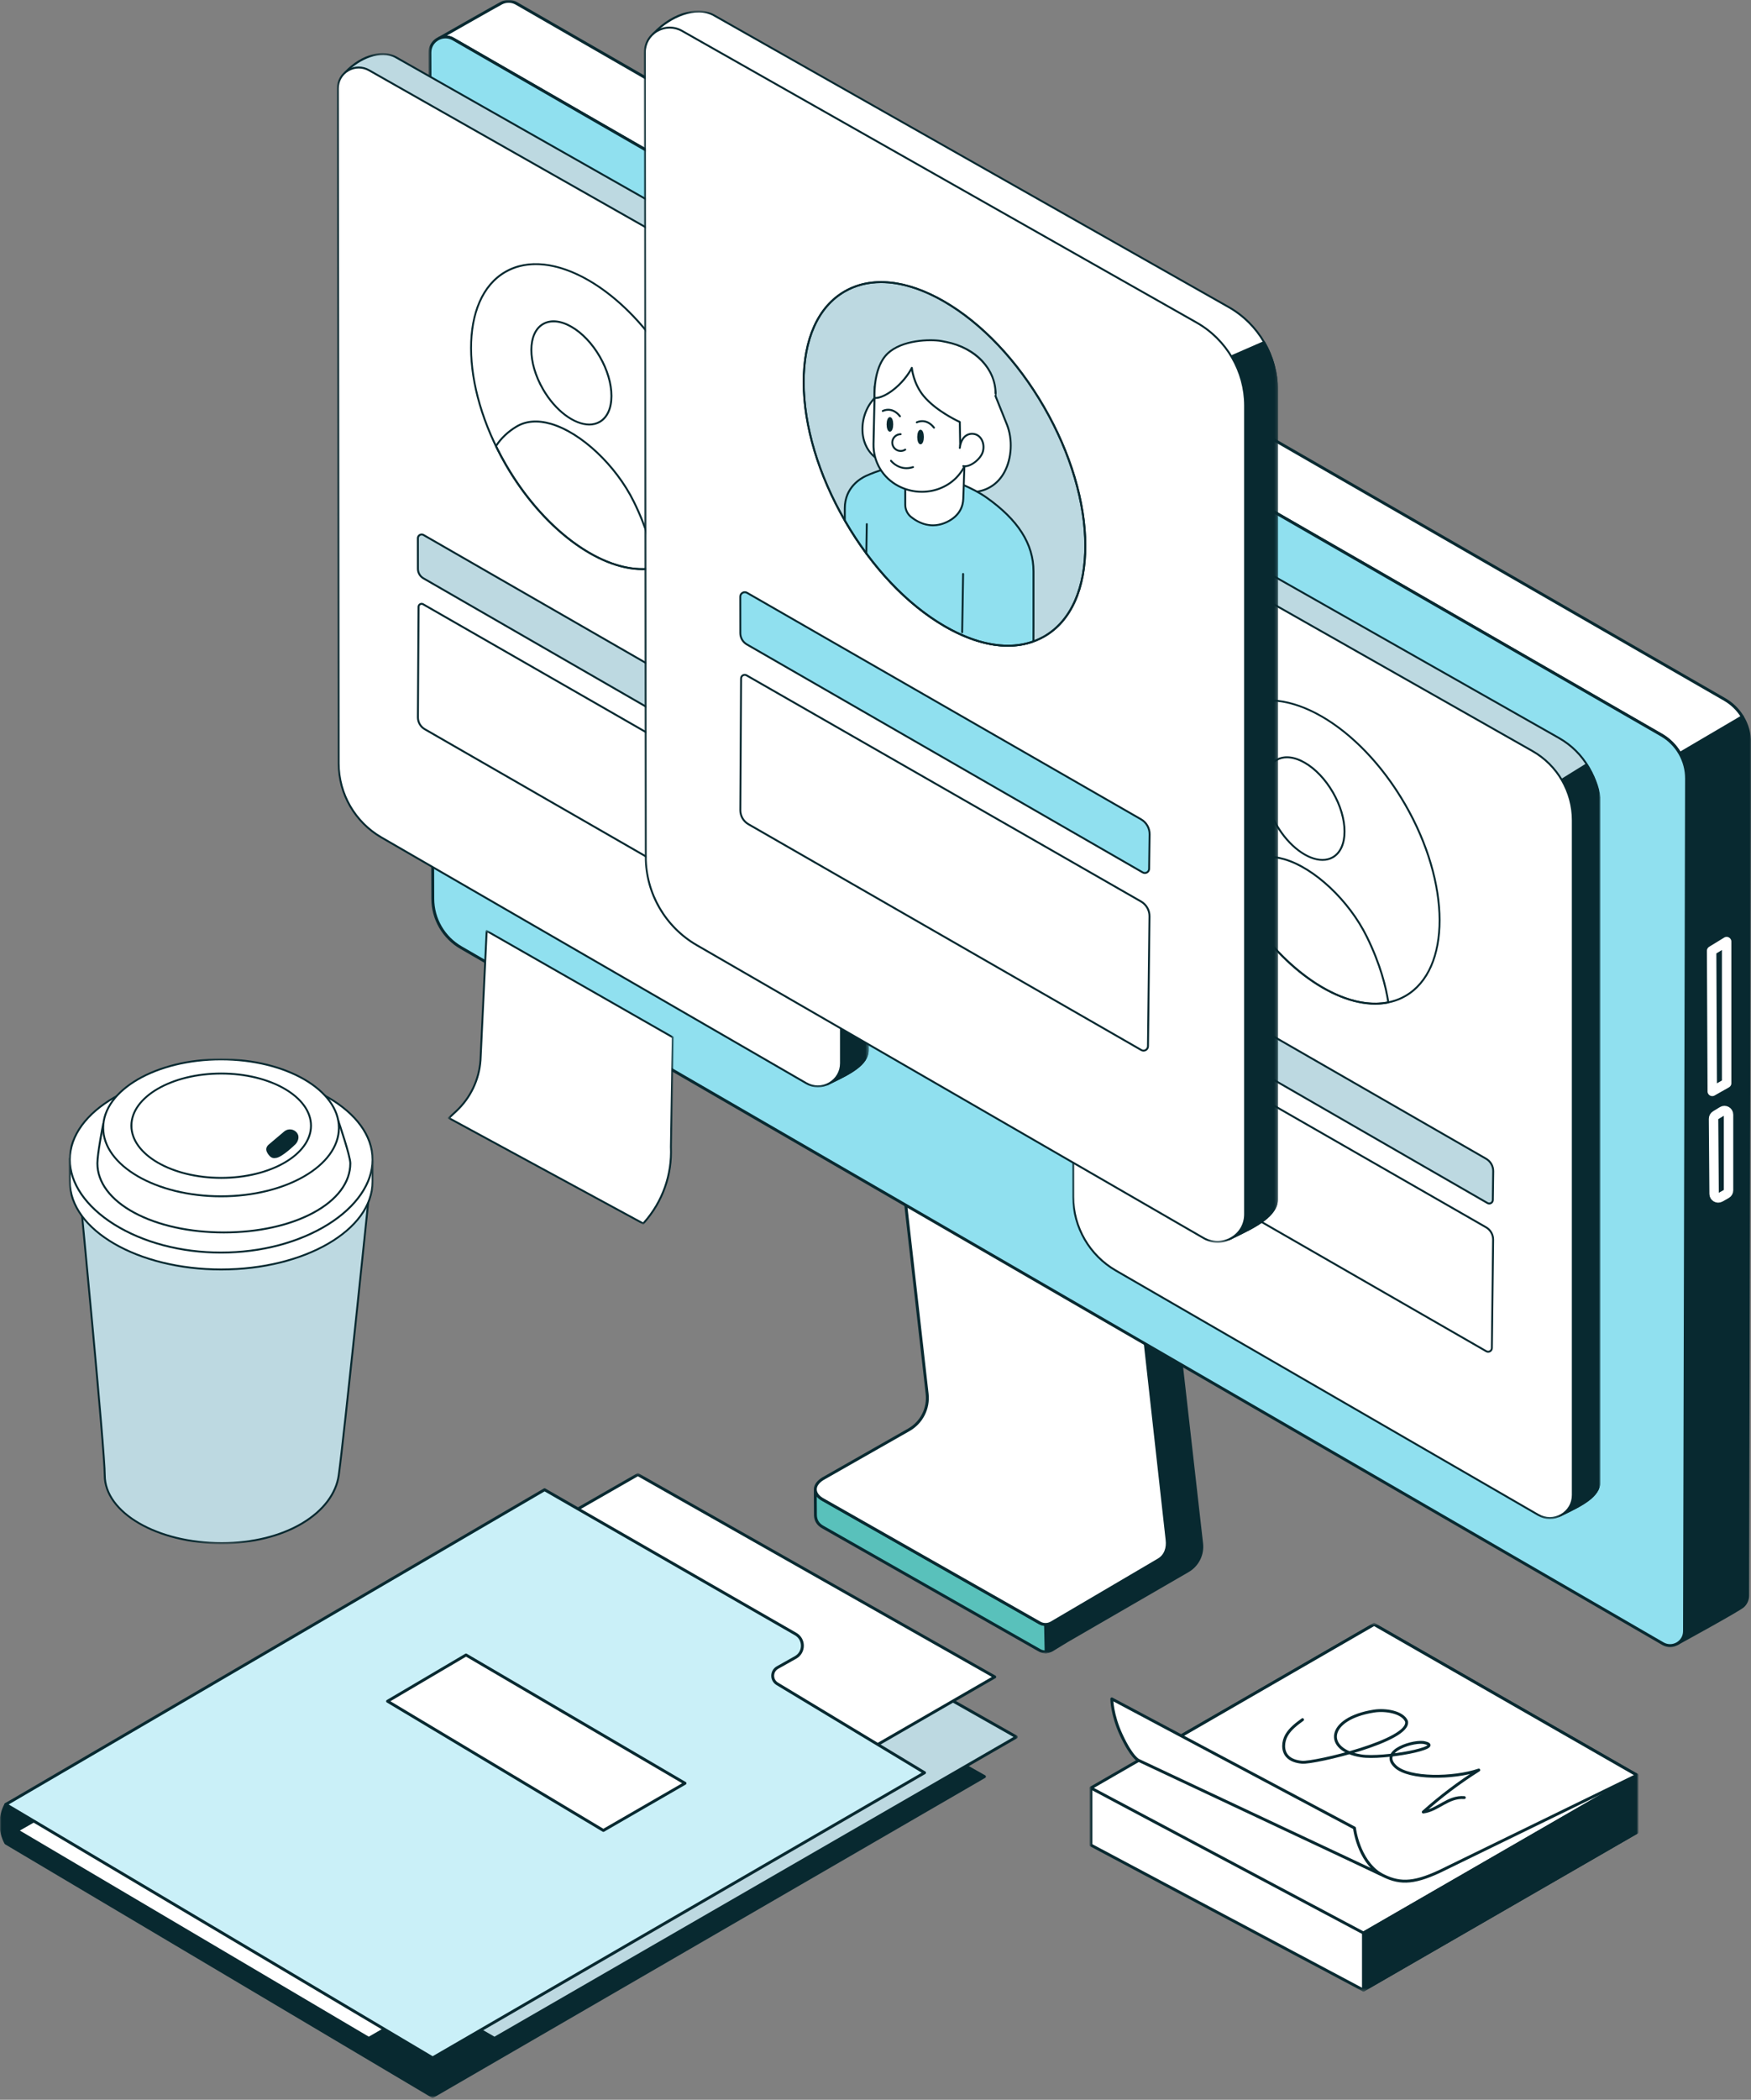 <?xml version="1.0" encoding="UTF-8"?> <svg xmlns="http://www.w3.org/2000/svg" width="604" height="724" viewBox="0 0 604 724" fill="none"><rect x="0" y="0" width="604" height="724" fill="#808080" stroke="none"/><g clip-path="url(#clip0_46_239)"><mask id="mask0_46_239" style="mask-type:luminance" maskUnits="userSpaceOnUse" x="147" y="0" width="457" height="571"><path d="M604 0H147.837V570.037H604V0Z" fill="white"></path></mask><g mask="url(#mask0_46_239)"><path d="M401.264 415.415L390.427 421.698L402.539 531.729C402.677 532.979 402.446 534.242 401.875 535.363C401.303 536.484 400.417 537.413 399.325 538.037L360.655 560.107V569.584C360.785 569.593 361.785 569.617 363.205 568.728C365.267 567.437 368.123 565.731 368.252 565.648C368.256 565.644 368.261 565.644 368.261 565.644L409.759 541.623C411.377 540.686 412.687 539.298 413.529 537.628C414.37 535.958 414.706 534.08 414.495 532.222L401.264 415.415Z" fill="#082930" stroke="#082930" stroke-miterlimit="10" stroke-linecap="round" stroke-linejoin="round"></path><path d="M390.427 421.698L307.782 374.343L307.773 374.257L318.62 368.063L401.264 415.415L390.427 421.698Z" fill="white" stroke="#082930" stroke-miterlimit="10" stroke-linecap="round" stroke-linejoin="round"></path><path d="M360.856 569.579C360.084 569.62 359.316 569.439 358.643 569.057L283.99 526.619C282.013 525.581 281.349 524.074 281.286 522.485C281.241 521.298 281.241 513.64 281.241 513.64L281.245 513.636C281.295 514.976 282.283 516.244 283.99 517.142L358.643 559.58C359.257 559.928 359.951 560.11 360.657 560.108L360.856 569.579Z" fill="#59C1BB" stroke="#082930" stroke-miterlimit="10" stroke-linecap="round" stroke-linejoin="round"></path><path d="M390.427 421.697L307.782 374.344L319.813 480.601C320.091 483.056 319.642 485.538 318.522 487.74C317.402 489.942 315.661 491.767 313.513 492.989L284.551 509.468C280.012 511.832 280.444 515.278 283.99 517.142L358.643 559.579C359.256 559.928 359.95 560.11 360.656 560.107C361.362 560.105 362.054 559.918 362.665 559.565L399.605 537.856C402.06 536.421 402.925 533.748 402.58 530.926L390.427 421.697Z" fill="white" stroke="#082930" stroke-miterlimit="10" stroke-linecap="round" stroke-linejoin="round"></path><path d="M601.014 247.117C602.679 249.839 603.556 252.969 603.548 256.16L602.844 550.141C602.841 551.643 602.202 552.922 601.223 553.806C599.831 555.069 581.525 565.108 578.674 566.668C580.069 565.817 581.057 564.297 581.061 562.431L581.764 268.45C581.773 265.409 580.977 262.42 579.458 259.785L601.014 247.117Z" fill="#082930" stroke="#082930" stroke-miterlimit="10" stroke-linecap="round" stroke-linejoin="round"></path><path d="M579.458 259.785C577.94 257.15 575.752 254.963 573.115 253.447L156.346 13.466C154.752 12.549 152.983 12.551 151.512 13.197C151.512 13.197 171.301 1.92 172.999 1.048C174.526 0.265 176.426 0.198 178.127 1.176L594.899 241.16C597.405 242.602 599.508 244.651 601.015 247.117L579.458 259.785Z" fill="white" stroke="#082930" stroke-miterlimit="10" stroke-linecap="round" stroke-linejoin="round"></path><path d="M581.062 562.431C581.053 566.257 576.907 568.64 573.595 566.723L159.039 326.734C156.086 325.031 153.632 322.584 151.922 319.636C150.212 316.689 149.306 313.344 149.294 309.937L148.288 18.139C148.274 13.997 152.755 11.397 156.346 13.464L573.116 253.447C575.751 254.964 577.939 257.151 579.458 259.785C580.977 262.419 581.773 265.408 581.766 268.449L581.062 562.431Z" fill="#90E0EF" stroke="#082930" stroke-miterlimit="10" stroke-linecap="round" stroke-linejoin="round"></path><path d="M595.599 373.498L590.638 376.31L590.416 327.832L595.599 324.662V373.498ZM596.253 384.327V410.419C596.253 410.668 596.187 410.913 596.061 411.129C595.935 411.345 595.755 411.523 595.538 411.646L593.383 412.867C592.445 413.398 591.283 412.726 591.275 411.649L591.074 385.776C591.072 385.533 591.134 385.294 591.252 385.081C591.37 384.869 591.541 384.69 591.749 384.564L594.105 383.123C595.046 382.548 596.253 383.225 596.253 384.327Z" fill="#082930" stroke="white" stroke-width="3.253" stroke-miterlimit="10" stroke-linecap="round" stroke-linejoin="round"></path></g><mask id="mask1_46_239" style="mask-type:luminance" maskUnits="userSpaceOnUse" x="116" y="18" width="184" height="357"><path d="M299.669 18.313H116.205V374.919H299.669V18.313Z" fill="white"></path></mask><g mask="url(#mask1_46_239)"><path d="M299.335 128.156V362.123C299.335 367.507 291.836 370.715 285.424 373.859C286.329 373.418 285.228 133.134 285.228 133.134C285.228 123.197 281.904 117.241 273.249 112.331C273.249 112.331 119.354 25.207 118.988 25.073C125.024 18.67 132.434 17.402 136.536 19.73L285.332 104.134C289.583 106.547 293.119 110.041 295.579 114.26C298.038 118.48 299.334 123.274 299.335 128.156Z" fill="#BDD9E1"></path><path d="M285.425 374.192C285.368 374.193 285.312 374.178 285.263 374.151C285.213 374.124 285.172 374.085 285.141 374.037C285.111 373.989 285.094 373.935 285.09 373.878C285.087 373.822 285.098 373.766 285.122 373.715C285.965 369.347 284.904 135.502 284.893 133.135C284.893 123.193 281.582 117.442 273.084 112.621C271.554 111.755 120.027 25.973 118.843 25.373C118.738 25.334 118.673 25.252 118.648 25.143C118.622 25.034 118.667 24.925 118.744 24.843C125.032 18.174 132.537 17.076 136.701 19.439L285.497 103.844C294.239 108.803 299.669 118.119 299.669 128.156V362.123C299.669 367.318 293.232 370.441 287.006 373.46C286.524 373.694 286.045 373.926 285.572 374.158C285.527 374.181 285.475 374.193 285.425 374.192ZM119.529 24.992C127.62 29.506 248.539 97.957 273.415 112.041C282.043 116.936 285.562 123.047 285.562 133.134C285.565 133.733 285.839 193.891 286 253.33C286.094 288.24 286.131 316.074 286.11 336.06C286.097 347.927 286.064 357.123 286.01 363.391C285.957 369.611 285.907 372.194 285.821 373.293C286.117 373.149 286.415 373.004 286.713 372.859C292.754 369.93 299 366.9 299 362.123V128.156C299 118.359 293.699 109.265 285.166 104.425L136.371 20.02C131.338 17.164 124.027 20.414 119.529 24.992Z" fill="#082930"></path><path d="M294.852 113.265C297.393 117.099 298.965 121.179 299.335 124.684V361.957C299.335 367.417 291.73 370.758 285.228 373.946C286.145 373.499 286.869 123.792 284.528 119.656L294.852 113.265Z" fill="#082930"></path><path d="M285.228 374.281C285.171 374.281 285.116 374.267 285.066 374.239C285.017 374.212 284.975 374.172 284.945 374.125C284.914 374.077 284.897 374.022 284.894 373.966C284.891 373.909 284.902 373.853 284.926 373.802C285.36 371.613 285.766 310.291 285.765 247.133C285.763 170.418 285.178 121.634 284.236 119.82C284.156 119.665 284.203 119.465 284.352 119.373L294.676 112.981C294.75 112.935 294.838 112.92 294.923 112.938C295.009 112.957 295.083 113.008 295.131 113.08C297.674 116.919 299.286 121.027 299.667 124.649C299.669 124.661 299.669 124.673 299.669 124.684V361.957C299.669 367.287 293.022 370.523 286.594 373.651C286.184 373.851 285.778 374.049 285.375 374.246H285.374C285.329 374.269 285.279 374.281 285.228 374.281ZM284.919 119.807C286.282 126.112 286.434 210.556 286.434 247.234C286.435 303.026 286.096 366.211 285.63 373.378L286.301 373.051C292.544 370.013 299 366.87 299 361.957V124.702C298.635 121.274 297.129 117.386 294.751 113.72L284.919 119.807Z" fill="#082930"></path><path d="M278.129 373.502L131.561 288.74C127.082 286.15 123.362 282.431 120.774 277.955C118.186 273.479 116.821 268.403 116.815 263.235L116.54 30.483C116.533 24.968 122.493 21.502 127.296 24.226L276.089 108.63C280.341 111.042 283.877 114.536 286.337 118.756C288.797 122.976 290.093 127.771 290.093 132.653V366.619C290.093 372.748 283.442 376.574 278.129 373.502Z" fill="white"></path><path d="M282.124 374.921C280.694 374.921 279.264 374.545 277.962 373.791L131.394 289.03C122.207 283.717 116.493 273.833 116.48 263.235L116.205 30.483C116.202 27.773 117.6 25.34 119.946 23.976C122.291 22.612 125.1 22.596 127.461 23.935L276.254 108.34C284.997 113.299 290.428 122.615 290.428 132.653V366.619C290.428 369.618 288.873 372.303 286.271 373.8C284.972 374.547 283.547 374.921 282.124 374.921ZM123.738 23.611C122.55 23.611 121.362 23.925 120.283 24.554C118.145 25.796 116.871 28.012 116.874 30.482L117.15 263.234C117.162 273.595 122.749 283.257 131.729 288.451L278.297 373.213C280.687 374.595 283.543 374.598 285.936 373.221C288.329 371.844 289.758 369.376 289.758 366.618V132.653C289.758 122.855 284.457 113.761 275.923 108.92L127.13 24.516C126.066 23.912 124.902 23.611 123.738 23.611Z" fill="#082930"></path><path d="M221.524 196.57C205.96 196.57 186.791 182.174 174.179 160.368C172.968 158.276 171.833 156.141 170.775 153.968C170.75 153.916 170.738 153.859 170.742 153.802C170.745 153.744 170.763 153.689 170.795 153.641C172.533 150.942 174.924 148.657 177.902 146.85C181.292 144.791 185.424 144.448 190.183 145.832C200.623 148.867 212.713 160.224 218.931 172.835C223.764 182.632 225.678 190.696 226.433 195.736C226.446 195.82 226.426 195.906 226.377 195.976C226.328 196.046 226.253 196.095 226.17 196.112C224.666 196.42 223.114 196.57 221.524 196.57ZM171.46 153.846C172.487 155.946 173.587 158.01 174.759 160.034C188.429 183.67 209.804 198.528 225.724 195.519C224.943 190.509 223.026 182.648 218.331 173.131C212.188 160.672 200.272 149.461 189.997 146.474C185.425 145.145 181.473 145.463 178.25 147.421C175.418 149.14 173.134 151.301 171.46 153.846ZM203.286 146.708C197.98 146.708 191.392 141.94 187.029 134.395C181.556 124.932 181.621 114.63 187.175 111.429C189.895 109.861 193.486 110.201 197.284 112.385C201.025 114.535 204.537 118.229 207.172 122.786C209.808 127.343 211.256 132.225 211.252 136.535C211.247 140.91 209.746 144.183 207.026 145.751C205.9 146.4 204.634 146.708 203.286 146.708ZM190.955 111.127C189.693 111.127 188.531 111.419 187.51 112.007C182.276 115.024 182.32 124.917 187.608 134.061C191.85 141.394 198.197 146.053 203.244 146.053C204.489 146.053 205.655 145.77 206.691 145.173C209.196 143.729 210.578 140.661 210.582 136.534C210.587 132.34 209.17 127.576 206.592 123.12C204.014 118.663 200.59 115.056 196.95 112.963C194.828 111.743 192.787 111.127 190.955 111.127Z" fill="#082930"></path><path d="M221.59 196.553C206.22 196.553 186.989 182.515 174.179 160.368C158.173 132.694 158.165 102.679 174.161 93.46C190.157 84.241 216.193 99.255 232.199 126.929C248.205 154.604 248.213 184.618 232.217 193.837C229.022 195.678 225.425 196.553 221.59 196.553ZM184.831 91.398C181.097 91.398 177.603 92.248 174.496 94.039C158.82 103.074 158.937 132.679 174.759 160.034C190.58 187.389 216.205 202.293 231.882 193.259C247.558 184.224 247.441 154.619 231.619 127.263C218.933 105.33 199.941 91.398 184.831 91.398Z" fill="#082930"></path><path d="M260.496 265.358L146.047 199.396C145.473 199.065 144.996 198.59 144.665 198.017C144.333 197.444 144.158 196.795 144.158 196.133L144.145 185.586C144.144 184.587 145.226 183.962 146.093 184.461L260.013 249.996C260.775 250.435 261.407 251.069 261.842 251.833C262.277 252.596 262.5 253.462 262.488 254.341L262.348 264.308C262.335 265.249 261.312 265.829 260.496 265.358Z" fill="#BDD9E1"></path><path d="M261.113 265.86C260.837 265.86 260.567 265.786 260.328 265.648L145.88 199.685C145.256 199.325 144.738 198.807 144.377 198.184C144.016 197.56 143.825 196.854 143.823 196.134L143.811 185.587C143.809 185.3 143.883 185.018 144.026 184.77C144.17 184.522 144.377 184.316 144.626 184.174C144.874 184.029 145.156 183.952 145.443 183.952C145.73 183.951 146.012 184.028 146.26 184.172L260.18 249.708C260.994 250.176 261.668 250.853 262.132 251.669C262.597 252.484 262.835 253.408 262.822 254.346L262.683 264.314C262.68 264.587 262.606 264.855 262.466 265.09C262.327 265.326 262.128 265.52 261.889 265.654C261.652 265.788 261.385 265.859 261.113 265.86ZM260.663 265.07C260.943 265.23 261.277 265.232 261.558 265.073C261.839 264.913 262.009 264.626 262.013 264.304L262.152 254.336C262.164 253.517 261.956 252.71 261.55 251.998C261.144 251.286 260.556 250.695 259.845 250.286L145.926 184.751C145.779 184.665 145.613 184.62 145.443 184.621C145.274 184.621 145.107 184.666 144.961 184.751C144.814 184.835 144.691 184.957 144.607 185.104C144.522 185.25 144.478 185.417 144.479 185.586L144.492 196.133C144.494 196.736 144.653 197.327 144.956 197.849C145.258 198.371 145.692 198.805 146.214 199.107L260.663 265.07Z" fill="#082930"></path><path d="M260.084 316.747L146.503 251.415C145.787 251.003 145.193 250.409 144.782 249.693C144.37 248.978 144.156 248.166 144.16 247.341L144.376 209.238C144.381 208.438 145.249 207.94 145.944 208.339L259.996 273.765C260.752 274.198 261.378 274.825 261.81 275.58C262.242 276.336 262.465 277.193 262.455 278.063L262.019 315.645C262.008 316.63 260.939 317.239 260.084 316.747Z" fill="white"></path><path d="M260.728 317.255C260.443 317.254 260.163 317.179 259.917 317.036L146.336 251.704C145.57 251.262 144.934 250.625 144.493 249.859C144.052 249.092 143.822 248.223 143.826 247.339L144.042 209.236C144.045 208.74 144.304 208.296 144.734 208.049C145.165 207.801 145.68 207.801 146.111 208.049L260.163 273.475C260.97 273.938 261.638 274.608 262.1 275.415C262.561 276.222 262.799 277.137 262.789 278.066L262.354 315.649C262.352 315.932 262.275 316.21 262.131 316.454C261.987 316.698 261.781 316.9 261.534 317.039C261.289 317.18 261.011 317.255 260.728 317.255ZM260.251 316.457C260.548 316.628 260.904 316.629 261.202 316.459C261.5 316.29 261.68 315.984 261.684 315.641L262.12 278.059C262.129 277.249 261.921 276.45 261.519 275.747C261.116 275.043 260.533 274.459 259.829 274.054L145.777 208.628C145.67 208.566 145.547 208.533 145.423 208.533C145.298 208.533 145.176 208.566 145.068 208.628C144.96 208.689 144.869 208.778 144.807 208.886C144.744 208.993 144.711 209.116 144.711 209.24L144.495 247.343C144.491 248.109 144.691 248.862 145.073 249.526C145.455 250.19 146.006 250.742 146.67 251.125L260.251 316.457Z" fill="#082930"></path></g><mask id="mask2_46_239" style="mask-type:luminance" maskUnits="userSpaceOnUse" x="369" y="169" width="184" height="355"><path d="M552.057 169.146H369.592V523.755H552.057V169.146Z" fill="white"></path></mask><g mask="url(#mask2_46_239)"><path d="M551.725 278.374V511.03C551.725 516.384 544.266 519.574 537.89 522.7C538.789 522.262 537.695 283.325 537.695 283.325C537.695 273.442 534.389 267.52 525.781 262.638C525.781 262.638 372.724 176.002 372.36 175.868C378.363 169.501 385.732 168.24 389.812 170.555L537.798 254.487C542.026 256.886 545.543 260.36 547.989 264.556C550.435 268.752 551.724 273.52 551.725 278.374Z" fill="#BDD9E1"></path><path d="M537.89 523.032C537.834 523.032 537.779 523.018 537.729 522.991C537.68 522.964 537.638 522.925 537.608 522.878C537.578 522.83 537.561 522.776 537.558 522.72C537.554 522.664 537.565 522.608 537.589 522.557C538.428 518.214 537.372 285.679 537.362 283.326C537.362 273.439 534.069 267.72 525.617 262.926C524.095 262.065 373.394 176.763 372.216 176.167C372.111 176.129 372.047 176.046 372.021 175.938C371.996 175.829 372.041 175.721 372.117 175.64C378.371 169.008 385.835 167.917 389.977 170.267L537.962 254.198C546.657 259.13 552.057 268.393 552.057 278.374V511.03C552.057 516.196 545.655 519.301 539.463 522.304C538.984 522.536 538.507 522.767 538.037 522.998C537.992 523.021 537.941 523.032 537.89 523.032ZM537.744 522.402L537.735 522.406L537.743 522.402H537.744ZM372.897 175.788C380.945 180.276 501.205 248.345 525.945 262.349C534.527 267.217 538.027 273.293 538.027 283.324C538.03 283.92 538.303 343.741 538.462 402.847C538.556 437.562 538.593 465.24 538.572 485.113C538.559 496.914 538.526 506.058 538.472 512.292C538.42 518.477 538.37 521.045 538.284 522.138C538.579 521.994 538.875 521.851 539.172 521.707C545.179 518.793 551.391 515.781 551.391 511.03V278.374C551.391 268.632 546.119 259.589 537.633 254.776L389.648 170.844C384.642 168.004 377.372 171.235 372.897 175.788Z" fill="#082930"></path><path d="M547.266 263.566C549.794 267.379 551.357 271.436 551.725 274.922V510.865C551.725 516.295 544.161 519.617 537.694 522.788C538.607 522.343 539.327 274.035 536.999 269.922L547.266 263.566Z" fill="#082930"></path><path d="M537.695 523.12C537.638 523.12 537.583 523.106 537.534 523.079C537.484 523.052 537.443 523.013 537.413 522.965C537.383 522.917 537.365 522.863 537.362 522.807C537.359 522.751 537.37 522.695 537.395 522.644C537.826 520.468 538.23 459.489 538.229 396.685C538.227 320.399 537.645 271.889 536.709 270.085C536.629 269.931 536.676 269.732 536.823 269.64L547.091 263.284C547.164 263.239 547.253 263.224 547.337 263.242C547.422 263.261 547.496 263.311 547.544 263.383C550.073 267.2 551.676 271.286 552.055 274.887C552.057 274.899 552.057 274.911 552.057 274.922V510.866C552.057 516.166 545.446 519.383 539.053 522.495C538.646 522.693 538.241 522.889 537.841 523.086C537.796 523.109 537.745 523.12 537.695 523.12ZM537.387 270.073C538.743 276.341 538.894 360.313 538.894 396.785C538.895 452.264 538.558 515.096 538.095 522.223L538.762 521.898C544.971 518.876 551.392 515.751 551.392 510.866V274.94C551.029 271.531 549.531 267.664 547.166 264.02L537.387 270.073Z" fill="#082930"></path><path d="M530.635 522.345L384.865 438.059C380.409 435.483 376.71 431.784 374.136 427.333C371.562 422.883 370.205 417.835 370.199 412.696L369.925 181.248C369.918 175.765 375.846 172.317 380.622 175.026L528.605 258.957C532.834 261.356 536.351 264.83 538.798 269.026C541.244 273.223 542.533 277.991 542.533 282.846V515.501C542.533 521.596 535.918 525.401 530.635 522.345Z" fill="white"></path><path d="M534.607 523.757C533.185 523.757 531.764 523.382 530.468 522.633L384.698 438.346C375.562 433.064 369.878 423.235 369.866 412.697L369.592 181.248C369.589 178.553 370.98 176.135 373.312 174.778C375.645 173.421 378.439 173.406 380.787 174.737L528.77 258.669C537.465 263.6 542.866 272.865 542.866 282.846V515.501C542.866 518.483 541.32 521.153 538.732 522.642C537.44 523.385 536.023 523.757 534.607 523.757ZM377.084 174.415C375.902 174.415 374.721 174.727 373.647 175.352C371.522 176.588 370.255 178.792 370.258 181.247L370.531 412.696C370.544 422.999 376.1 432.607 385.032 437.771L530.802 522.058C533.178 523.433 536.019 523.436 538.399 522.066C540.779 520.697 542.2 518.242 542.2 515.5V282.846C542.2 273.103 536.928 264.06 528.441 259.246L380.458 175.315C379.399 174.715 378.241 174.415 377.084 174.415Z" fill="#082930"></path><path d="M474.338 346.405C458.858 346.405 439.793 332.09 427.25 310.406C426.046 308.325 424.917 306.202 423.865 304.041C423.84 303.99 423.828 303.933 423.832 303.876C423.835 303.819 423.853 303.764 423.884 303.716C425.614 301.033 427.992 298.761 430.952 296.963C434.324 294.916 438.434 294.575 443.167 295.951C453.55 298.969 465.574 310.262 471.759 322.803C476.565 332.545 478.469 340.563 479.22 345.575C479.233 345.659 479.212 345.745 479.164 345.815C479.115 345.884 479.041 345.933 478.958 345.95C477.463 346.256 475.919 346.405 474.338 346.405ZM424.546 303.92C425.568 306.009 426.662 308.061 427.827 310.074C441.423 333.577 462.681 348.352 478.514 345.36C477.738 340.378 475.831 332.561 471.162 323.097C465.053 310.708 453.201 299.56 442.982 296.589C438.435 295.268 434.505 295.585 431.299 297.531C428.482 299.241 426.211 301.389 424.546 303.92ZM456.199 296.822C450.922 296.822 444.37 292.081 440.03 284.578C434.587 275.169 434.652 264.924 440.175 261.741C442.881 260.182 446.452 260.519 450.23 262.691C453.95 264.83 457.443 268.503 460.064 273.034C462.685 277.565 464.126 282.421 464.121 286.706C464.116 291.057 462.624 294.312 459.918 295.871C458.799 296.516 457.54 296.822 456.199 296.822ZM443.935 261.44C442.68 261.44 441.524 261.731 440.508 262.316C435.303 265.316 435.347 275.153 440.606 284.246C444.825 291.538 451.137 296.171 456.157 296.171C457.395 296.171 458.555 295.889 459.585 295.296C462.077 293.86 463.451 290.809 463.455 286.705C463.46 282.535 462.051 277.798 459.487 273.366C456.923 268.934 453.518 265.348 449.897 263.266C447.787 262.053 445.757 261.44 443.935 261.44Z" fill="#082930"></path><path d="M474.403 346.388C459.117 346.388 439.99 332.429 427.251 310.406C411.332 282.887 411.324 253.04 427.233 243.873C443.142 234.705 469.035 249.636 484.954 277.155C500.873 304.674 500.881 334.52 484.972 343.687C481.795 345.518 478.217 346.388 474.403 346.388ZM437.845 241.823C434.13 241.823 430.655 242.668 427.566 244.448C411.975 253.432 412.092 282.872 427.827 310.074C443.562 337.275 469.048 352.096 484.639 343.112C500.23 334.128 500.113 304.688 484.378 277.487C471.761 255.676 452.872 241.823 437.845 241.823Z" fill="#082930"></path><path d="M513.097 414.808L399.271 349.215C398.701 348.886 398.227 348.413 397.897 347.844C397.567 347.274 397.393 346.628 397.392 345.971L397.38 335.483C397.379 334.49 398.455 333.868 399.317 334.364L512.617 399.532C513.375 399.968 514.003 400.598 514.436 401.358C514.869 402.118 515.09 402.979 515.078 403.852L514.939 413.764C514.926 414.699 513.909 415.276 513.097 414.808Z" fill="#BDD9E1"></path><path d="M513.711 415.306C513.437 415.306 513.168 415.233 512.931 415.096L399.105 349.503C398.485 349.144 397.969 348.629 397.61 348.009C397.252 347.39 397.062 346.687 397.06 345.971L397.047 335.483C397.045 335.198 397.119 334.918 397.262 334.671C397.404 334.424 397.61 334.219 397.858 334.078C398.105 333.933 398.385 333.857 398.671 333.857C398.956 333.857 399.237 333.932 399.483 334.076L512.783 399.245C513.592 399.711 514.263 400.384 514.725 401.195C515.186 402.005 515.423 402.924 515.411 403.857L515.272 413.769C515.27 414.041 515.196 414.307 515.057 414.541C514.918 414.775 514.72 414.969 514.483 415.102C514.247 415.235 513.982 415.306 513.711 415.306ZM513.263 414.52C513.542 414.68 513.874 414.682 514.154 414.523C514.433 414.365 514.602 414.079 514.606 413.759L514.745 403.847C514.756 403.033 514.549 402.23 514.146 401.522C513.742 400.814 513.157 400.226 512.45 399.819L399.151 334.652C399.005 334.567 398.84 334.522 398.671 334.522C398.502 334.522 398.337 334.567 398.191 334.652C398.045 334.736 397.923 334.857 397.839 335.002C397.755 335.148 397.711 335.314 397.712 335.482L397.725 345.97C397.727 346.569 397.886 347.158 398.186 347.677C398.487 348.196 398.918 348.627 399.438 348.927L513.263 414.52Z" fill="#082930"></path><path d="M512.687 465.908L399.725 400.942C399.013 400.533 398.422 399.942 398.013 399.23C397.604 398.519 397.39 397.712 397.395 396.891L397.61 359.002C397.615 358.206 398.477 357.711 399.169 358.107L512.6 423.167C513.352 423.598 513.974 424.221 514.404 424.972C514.834 425.724 515.055 426.576 515.045 427.441L514.612 464.813C514.601 465.792 513.538 466.397 512.687 465.908Z" fill="white"></path><path d="M513.328 466.414C513.045 466.413 512.766 466.338 512.521 466.196L399.559 401.23C398.797 400.79 398.164 400.157 397.726 399.395C397.287 398.633 397.058 397.768 397.062 396.889L397.277 359C397.28 358.507 397.537 358.065 397.966 357.819C398.395 357.573 398.906 357.573 399.335 357.819L512.766 422.879C513.568 423.34 514.233 424.006 514.692 424.808C515.152 425.611 515.388 426.521 515.378 427.445L514.945 464.816C514.943 465.098 514.867 465.374 514.724 465.617C514.58 465.86 514.375 466.061 514.129 466.199C513.886 466.339 513.61 466.413 513.328 466.414ZM512.853 465.621C513.149 465.791 513.503 465.791 513.8 465.623C514.096 465.454 514.275 465.15 514.279 464.809L514.712 427.437C514.721 426.631 514.515 425.838 514.114 425.138C513.714 424.438 513.134 423.857 512.434 423.455L399.003 358.395C398.896 358.333 398.775 358.3 398.651 358.3C398.527 358.3 398.405 358.333 398.298 358.395C398.19 358.456 398.1 358.545 398.038 358.652C397.976 358.759 397.943 358.88 397.943 359.004L397.728 396.893C397.724 397.655 397.923 398.404 398.303 399.064C398.683 399.725 399.231 400.273 399.891 400.654L512.853 465.621Z" fill="#082930"></path></g><mask id="mask3_46_239" style="mask-type:luminance" maskUnits="userSpaceOnUse" x="222" y="3" width="219" height="426"><path d="M440.847 3.663H222.088V428.527H440.847V3.663Z" fill="white"></path></mask><g mask="url(#mask3_46_239)"><path d="M440.513 134.506V413.342C440.513 419.759 431.566 423.582 423.917 427.329C424.996 426.803 419.329 142.16 419.329 142.16C419.329 130.316 417.909 123.795 407.584 117.945C407.584 117.945 225.78 11.813 225.343 11.653C232.544 4.022 241.385 2.511 246.279 5.286L423.807 105.877C434.132 111.728 440.513 122.662 440.513 134.506Z" fill="white"></path><path d="M423.917 427.661C423.86 427.661 423.805 427.647 423.755 427.62C423.705 427.592 423.664 427.552 423.634 427.504C423.604 427.456 423.587 427.401 423.584 427.345C423.581 427.288 423.593 427.232 423.618 427.181C424.56 422.28 419.052 144.972 418.996 142.166C418.996 129.913 417.387 123.882 407.42 118.233C405.609 117.176 226.842 12.819 225.2 11.953C225.153 11.931 225.111 11.898 225.079 11.856C225.046 11.815 225.025 11.766 225.015 11.715C225.005 11.663 225.008 11.61 225.022 11.559C225.037 11.509 225.064 11.463 225.1 11.425C232.579 3.501 241.498 2.193 246.444 4.997L423.971 105.588C434.381 111.487 440.847 122.567 440.847 134.506V413.342C440.847 419.493 433.185 423.205 425.776 426.795C425.205 427.072 424.636 427.347 424.075 427.622C424.026 427.648 423.972 427.661 423.917 427.661ZM423.771 427.03L423.762 427.034L423.77 427.03H423.771ZM225.877 11.577C234.654 16.613 378.276 100.451 407.752 117.658C417.942 123.432 419.662 129.883 419.662 142.16C419.676 142.865 421.093 214.129 422.36 284.541C423.105 325.896 423.653 358.869 423.988 382.545C424.188 396.602 424.314 407.496 424.363 414.922C424.413 422.569 424.394 425.564 424.308 426.767C424.7 426.577 425.092 426.386 425.484 426.197C432.709 422.696 440.18 419.077 440.18 413.342V134.506C440.18 122.806 433.842 111.947 423.642 106.167L246.114 5.575C240.057 2.141 231.256 6.068 225.877 11.577Z" fill="#082930"></path><path d="M436.032 117.944C438.968 122.973 440.514 128.687 440.513 134.506V413.342C440.513 419.759 431.566 423.582 423.917 427.329C424.995 426.803 423.699 129.386 420.945 124.526L436.032 117.944Z" fill="#082930"></path><path d="M423.917 427.661C423.86 427.661 423.804 427.647 423.755 427.619C423.705 427.592 423.663 427.552 423.633 427.503C423.603 427.455 423.586 427.4 423.584 427.343C423.581 427.287 423.593 427.23 423.619 427.179C424.112 424.746 424.067 351.663 423.526 276.26C422.869 184.761 421.768 126.682 420.655 124.689C420.632 124.649 420.618 124.604 420.614 124.558C420.61 124.512 420.615 124.465 420.63 124.421C420.644 124.377 420.668 124.336 420.7 124.302C420.731 124.268 420.769 124.24 420.812 124.221L435.898 117.64C435.973 117.607 436.058 117.603 436.135 117.628C436.213 117.654 436.279 117.706 436.32 117.777C439.283 122.857 440.845 128.629 440.847 134.506V413.342C440.847 419.493 433.185 423.205 425.776 426.794C425.202 427.073 424.631 427.349 424.067 427.626L424.064 427.627C424.016 427.65 423.966 427.661 423.917 427.661ZM421.349 124.713C422.984 131.996 423.881 232.728 424.194 276.459C424.673 343.257 424.813 418.898 424.319 426.762C424.705 426.574 425.094 426.386 425.484 426.197C432.709 422.696 440.18 419.077 440.18 413.342V134.506C440.178 128.847 438.7 123.286 435.892 118.368L421.349 124.713Z" fill="#082930"></path><path d="M415.214 426.903L240.344 325.887C235 322.799 230.562 318.367 227.474 313.032C224.386 307.698 222.758 301.649 222.75 295.49L222.422 18.1C222.414 11.529 229.525 7.397 235.254 10.644L412.778 111.235C417.852 114.109 422.071 118.273 425.006 123.302C427.941 128.331 429.487 134.046 429.487 139.865V418.7C429.487 426.005 421.552 430.565 415.214 426.903Z" fill="white"></path><path d="M419.979 428.529C418.284 428.529 416.59 428.083 415.046 427.191L240.177 326.174C229.237 319.854 222.432 308.097 222.417 295.49L222.088 18.101C222.085 14.894 223.741 12.017 226.519 10.403C229.296 8.789 232.624 8.771 235.419 10.354L412.943 110.945C423.353 116.844 429.82 127.925 429.82 139.864V418.7C429.82 422.25 427.978 425.428 424.894 427.201C423.354 428.086 421.666 428.529 419.979 428.529ZM415.38 426.616C418.253 428.275 421.685 428.278 424.561 426.626C427.437 424.972 429.154 422.01 429.154 418.7V139.865C429.154 128.164 422.816 117.304 412.614 111.524L235.09 10.933C232.503 9.467 229.425 9.484 226.854 10.977C224.284 12.471 222.752 15.133 222.755 18.1L223.084 295.489C223.098 307.86 229.776 319.398 240.511 325.599L415.38 426.616Z" fill="#082930"></path><path d="M360.233 219.419C379.157 208.524 379.081 173.068 360.065 140.225C341.048 107.382 310.291 89.59 291.367 100.485C272.443 111.38 272.518 146.836 291.535 179.678C310.552 212.521 341.309 230.314 360.233 219.419Z" fill="#BDD9E1"></path><path d="M347.666 222.976C340.945 222.976 333.486 220.716 325.753 216.243C312.728 208.708 300.474 195.783 291.248 179.849C282.022 163.915 276.924 146.87 276.892 131.855C276.86 116.773 281.942 105.531 291.203 100.2C300.464 94.868 312.768 96.1 325.851 103.669C338.877 111.204 351.131 124.129 360.357 140.063C369.583 155.997 374.681 173.042 374.713 188.057C374.745 203.139 369.662 214.382 360.402 219.713C356.615 221.893 352.317 222.976 347.666 222.976ZM303.942 97.602C299.405 97.602 295.22 98.654 291.536 100.775C282.491 105.982 277.527 117.019 277.559 131.853C277.59 146.754 282.657 163.681 291.825 179.516C300.994 195.352 313.162 208.191 326.088 215.668C338.956 223.112 351.023 224.344 360.069 219.137C378.804 208.351 378.674 173.028 359.779 140.396C350.611 124.561 338.442 111.722 325.517 104.244C317.89 99.832 310.543 97.602 303.942 97.602Z" fill="#082930"></path><path d="M337.661 169.415C326.502 171.706 319.063 167.67 319.063 167.67L318.964 132.639C318.964 132.639 319.93 126.684 327.754 126.052C336.266 125.365 343.412 128.082 343.412 136.598L347.326 146.365C350.468 154.208 348.271 167.237 337.661 169.415Z" fill="white"></path><path d="M330.898 170.444C323.586 170.444 318.962 167.994 318.903 167.962C318.851 167.934 318.807 167.892 318.776 167.84C318.746 167.789 318.73 167.731 318.729 167.671L318.63 132.64C318.63 132.622 318.632 132.604 318.635 132.586C318.645 132.522 318.904 130.995 320.161 129.379C321.315 127.896 323.564 126.057 327.727 125.721C333.466 125.258 337.95 126.346 340.691 128.867C342.704 130.719 343.732 133.298 343.745 136.534L347.635 146.242C349.709 151.417 349.362 158.117 346.772 162.913C344.798 166.571 341.67 168.932 337.728 169.741C335.264 170.247 332.972 170.444 330.898 170.444ZM319.396 167.465C320.573 168.035 327.618 171.138 337.593 169.09C341.336 168.321 344.307 166.077 346.185 162.598C348.686 157.965 349.02 151.491 347.016 146.489L343.102 136.722C343.086 136.682 343.078 136.64 343.078 136.598C343.078 133.526 342.123 131.089 340.239 129.356C336.953 126.334 331.651 126.072 327.781 126.384C320.503 126.972 319.383 132.203 319.297 132.668L319.396 167.465Z" fill="#082930"></path><path d="M306.348 159.956L321.51 166.924L332.025 133.498C332.025 133.498 332.874 127.525 325.589 124.608C317.664 121.435 310.033 121.916 307.5 130.048L300.856 138.219C295.522 144.78 295.94 156.961 306.348 159.956Z" fill="white"></path><path d="M321.51 167.256C321.462 167.256 321.414 167.246 321.37 167.226L306.231 160.268C302.041 159.054 299.045 156.201 297.795 152.232C296.332 147.586 297.458 141.87 300.598 138.009L307.2 129.888C308.176 126.802 309.924 124.643 312.398 123.47C315.766 121.873 320.37 122.16 325.714 124.3C329.59 125.852 331.19 128.273 331.851 130.03C332.571 131.945 332.364 133.481 332.355 133.545C332.352 133.563 332.348 133.581 332.343 133.598L321.828 167.023C321.807 167.091 321.764 167.15 321.707 167.192C321.65 167.233 321.581 167.256 321.51 167.256ZM317.318 123.115C315.713 123.115 314.128 123.386 312.684 124.071C310.369 125.168 308.732 127.213 307.818 130.147C307.805 130.187 307.785 130.225 307.759 130.258L301.115 138.428C298.111 142.123 297.032 147.591 298.431 152.033C299.268 154.691 301.337 158.168 306.44 159.636C306.456 159.641 306.472 159.646 306.487 159.653L321.305 166.463L331.698 133.427C331.755 132.957 332.242 127.63 325.465 124.917C323.151 123.99 320.201 123.115 317.318 123.115Z" fill="#082930"></path><path d="M356.5 197.011V216.022C356.5 217.082 356.493 219.054 356.483 221.158C339.878 227.12 316.381 214.529 298.833 190.81C296.259 187.333 293.815 183.616 291.538 179.682C291.494 179.609 291.454 179.536 291.411 179.463V175.267C291.411 168.907 295.637 165.505 298.676 164.116C307.782 159.955 313.461 160.924 314.908 161.047C316.575 161.187 328.658 165.815 328.658 165.815C328.658 165.815 335.166 167.94 340.258 171.53C349.813 178.266 356.5 186.345 356.5 197.011Z" fill="#90E0EF"></path><path d="M347.648 222.974C341.541 222.974 334.841 221.104 327.855 217.408C317.364 211.856 307.235 202.727 298.565 191.008C295.96 187.488 293.499 183.734 291.249 179.849L291.123 179.632C291.093 179.581 291.077 179.522 291.077 179.463V175.267C291.077 167.802 296.787 164.613 298.537 163.813C307.1 159.901 312.733 160.488 314.584 160.681C314.721 160.695 314.838 160.707 314.936 160.716C316.63 160.858 328.282 165.315 328.777 165.504C328.827 165.52 335.376 167.681 340.45 171.258C351.474 179.03 356.833 187.454 356.833 197.01V216.021C356.833 217.082 356.826 219.054 356.816 221.16C356.816 221.228 356.794 221.294 356.755 221.35C356.716 221.406 356.66 221.448 356.596 221.471C353.8 222.475 350.803 222.974 347.648 222.974ZM291.744 179.374L291.825 179.513C294.064 183.38 296.511 187.113 299.101 190.613C307.714 202.253 317.764 211.315 328.168 216.821C338.496 222.285 348.166 223.702 356.151 220.923C356.159 219.289 356.164 217.656 356.166 216.022V197.011C356.166 187.686 350.9 179.44 340.066 171.802C335.075 168.283 328.619 166.152 328.555 166.131C324.375 164.53 316.161 161.486 314.88 161.379C314.778 161.37 314.657 161.357 314.516 161.343C312.709 161.155 307.213 160.581 298.815 164.418C297.157 165.176 291.744 168.198 291.744 175.267V179.374Z" fill="#082930"></path><path d="M331.896 218.328H331.891C331.847 218.327 331.804 218.318 331.764 218.3C331.724 218.283 331.687 218.258 331.657 218.227C331.626 218.195 331.602 218.158 331.586 218.118C331.57 218.077 331.562 218.034 331.563 217.99L331.885 197.897C331.885 197.853 331.894 197.81 331.911 197.769C331.928 197.729 331.953 197.692 331.985 197.662C332.017 197.631 332.054 197.607 332.095 197.591C332.136 197.576 332.18 197.568 332.224 197.57C332.268 197.571 332.311 197.58 332.351 197.597C332.392 197.615 332.428 197.64 332.458 197.671C332.489 197.703 332.513 197.74 332.529 197.78C332.545 197.821 332.553 197.864 332.552 197.908L332.23 218.001C332.228 218.088 332.193 218.171 332.13 218.232C332.068 218.293 331.984 218.328 331.896 218.328Z" fill="#082930"></path><path d="M332.279 171.969L332.74 158.411L312.26 165.954V173.999C312.26 175.656 312.998 177.235 314.297 178.27C316.752 180.226 321.232 182.59 326.668 179.97C331.136 177.817 332.196 174.42 332.279 171.969Z" fill="white"></path><path d="M321.838 181.456C318.414 181.456 315.676 179.795 314.089 178.53C312.715 177.435 311.927 175.783 311.927 173.999V165.955C311.927 165.887 311.948 165.82 311.987 165.764C312.026 165.709 312.081 165.666 312.145 165.643L332.625 158.1C332.676 158.081 332.732 158.075 332.786 158.082C332.84 158.09 332.891 158.11 332.936 158.142C332.98 158.174 333.016 158.216 333.04 158.265C333.064 158.314 333.076 158.368 333.074 158.423L332.613 171.98C332.526 174.529 331.449 178.036 326.813 180.27C325.044 181.122 323.372 181.456 321.838 181.456ZM312.593 166.186V173.999C312.593 175.58 313.29 177.042 314.505 178.01C317.164 180.129 321.407 182.137 326.522 179.671C330.859 177.581 331.865 174.323 331.946 171.958L332.39 158.895L312.593 166.186Z" fill="#082930"></path><path d="M301.756 133.185L301.312 153.036C301.245 156.023 302.017 158.97 303.542 161.542C305.067 164.114 307.283 166.21 309.94 167.593C318.765 172.184 329.859 168.523 333.364 159.232C333.364 159.232 335.725 150.604 336.575 148.507C337.839 145.39 336.718 118.711 312.699 121.744C306.061 122.582 301.756 133.185 301.756 133.185Z" fill="white"></path><path d="M318.005 169.903C315.142 169.901 312.323 169.21 309.786 167.888C304.213 164.988 300.838 159.294 300.978 153.028L301.423 133.177C301.424 133.137 301.432 133.097 301.447 133.06C301.458 133.033 302.559 130.344 304.464 127.59C307.05 123.853 309.806 121.775 312.657 121.414C320.994 120.362 327.442 122.703 331.822 128.375C337.728 136.022 337.606 146.854 336.884 148.632C336.051 150.687 333.709 159.234 333.686 159.32C332.026 163.725 328.669 167.068 324.225 168.762C322.239 169.518 320.131 169.904 318.005 169.903ZM302.088 133.255L301.645 153.043C301.51 159.054 304.748 164.517 310.094 167.298C314.422 169.549 319.485 169.856 323.987 168.141C328.25 166.516 331.469 163.31 333.052 159.115C333.139 158.792 335.418 150.474 336.266 148.383C336.935 146.735 336.943 136.095 331.294 128.78C327.069 123.31 320.826 121.053 312.741 122.074C306.616 122.847 302.434 132.436 302.088 133.255Z" fill="#082930"></path><path d="M343.412 135.651C343.418 127.767 337.177 120.105 326.468 117.928C325.873 117.791 325.273 117.673 324.671 117.573C320.492 116.884 311.067 117.245 306.165 121.91C300.996 126.83 301.665 137.223 301.665 137.223C301.665 137.223 303.822 137.57 307.618 134.797C312.444 131.271 314.531 126.829 314.531 126.829C314.531 126.829 314.974 132.151 318.591 136.525C323.085 141.958 331.08 145.5 331.08 145.5L331.221 153.575L332.737 158.787L332.723 160.772" fill="white"></path><path d="M332.724 161.104H332.721C332.678 161.104 332.634 161.095 332.594 161.078C332.554 161.061 332.517 161.036 332.486 161.005C332.456 160.974 332.431 160.937 332.415 160.897C332.398 160.857 332.39 160.813 332.39 160.77L332.404 158.833L330.901 153.668C330.893 153.639 330.888 153.61 330.888 153.581L330.751 145.715C329.492 145.128 322.436 141.695 318.335 136.737C315.607 133.439 314.656 129.664 314.343 127.883C313.468 129.382 311.392 132.453 307.816 135.065C303.951 137.889 301.706 137.567 301.613 137.552C301.538 137.54 301.47 137.503 301.419 137.447C301.368 137.392 301.338 137.32 301.333 137.245C301.326 137.138 301.169 134.575 301.647 131.363C302.092 128.38 303.196 124.277 305.935 121.67C311.025 116.826 320.792 116.597 324.725 117.245C325.31 117.341 325.904 117.459 326.542 117.604C331.706 118.654 336.088 121.013 339.204 124.426C342.136 127.635 343.748 131.622 343.745 135.652C343.745 135.74 343.71 135.824 343.647 135.886C343.585 135.949 343.5 135.984 343.411 135.984C343.368 135.984 343.324 135.975 343.284 135.958C343.243 135.942 343.206 135.917 343.175 135.886C343.145 135.855 343.12 135.819 343.103 135.778C343.087 135.738 343.078 135.695 343.078 135.651C343.085 127.406 336.227 120.252 326.401 118.254C325.81 118.118 325.215 118 324.616 117.901C320.791 117.27 311.303 117.48 306.395 122.151C301.88 126.448 301.929 135.177 301.985 136.903C302.654 136.885 304.555 136.623 307.421 134.529C312.116 131.098 314.209 126.732 314.23 126.688C314.261 126.622 314.314 126.569 314.379 126.535C314.444 126.502 314.518 126.491 314.59 126.504C314.662 126.517 314.728 126.553 314.778 126.607C314.827 126.661 314.857 126.729 314.864 126.802C314.868 126.854 315.344 132.076 318.849 136.313C323.239 141.621 331.137 145.161 331.216 145.196C331.334 145.249 331.412 145.365 331.414 145.494L331.553 153.524L333.057 158.694C333.066 158.725 333.071 158.757 333.071 158.789L333.057 160.774C333.056 160.862 333.021 160.946 332.959 161.008C332.896 161.07 332.812 161.104 332.724 161.104Z" fill="#082930"></path><path d="M312.26 155.026C311.882 155.271 311.452 155.425 311.004 155.475C310.556 155.525 310.102 155.471 309.679 155.315C309.256 155.16 308.875 154.908 308.566 154.58C308.258 154.252 308.031 153.857 307.902 153.426C307.774 152.995 307.749 152.54 307.828 152.097C307.907 151.655 308.088 151.237 308.358 150.876C308.628 150.516 308.978 150.223 309.381 150.022C309.784 149.82 310.229 149.715 310.679 149.715" fill="white"></path><path d="M310.679 155.826C308.898 155.826 307.448 154.38 307.448 152.604C307.448 150.828 308.898 149.382 310.679 149.382C310.768 149.382 310.853 149.417 310.915 149.48C310.978 149.542 311.013 149.627 311.013 149.715C311.013 149.803 310.978 149.888 310.915 149.95C310.853 150.012 310.768 150.047 310.679 150.047C309.266 150.047 308.115 151.194 308.115 152.604C308.115 154.014 309.266 155.161 310.679 155.161C311.178 155.161 311.662 155.018 312.078 154.747C312.152 154.699 312.242 154.682 312.329 154.701C312.415 154.719 312.491 154.771 312.539 154.845C312.588 154.918 312.604 155.008 312.586 155.095C312.568 155.181 312.516 155.257 312.442 155.305C311.918 155.645 311.305 155.827 310.679 155.826Z" fill="#082930"></path><path d="M307.348 158.876C307.348 158.876 310.205 162.598 314.939 161.056L307.348 158.876Z" fill="white"></path><path d="M312.691 161.76C309.19 161.76 307.109 159.111 307.084 159.079C307.057 159.044 307.038 159.004 307.026 158.962C307.015 158.92 307.012 158.876 307.018 158.833C307.024 158.789 307.038 158.748 307.06 158.71C307.082 158.672 307.111 158.639 307.146 158.612C307.181 158.586 307.22 158.566 307.262 158.555C307.305 158.544 307.349 158.541 307.392 158.547C307.436 158.553 307.478 158.567 307.515 158.589C307.553 158.611 307.587 158.64 307.613 158.674C307.725 158.819 310.391 162.188 314.836 160.74C314.877 160.726 314.922 160.72 314.966 160.723C315.01 160.726 315.053 160.738 315.092 160.758C315.131 160.777 315.167 160.805 315.195 160.838C315.224 160.871 315.246 160.91 315.26 160.952C315.274 160.994 315.279 161.038 315.275 161.082C315.272 161.125 315.26 161.168 315.239 161.207C315.219 161.246 315.191 161.281 315.158 161.309C315.124 161.338 315.085 161.359 315.043 161.372C314.202 161.646 313.416 161.76 312.691 161.76Z" fill="#082930"></path><path d="M306.974 148.508C307.42 148.508 307.782 147.533 307.782 146.331C307.782 145.129 307.42 144.154 306.974 144.154C306.527 144.154 306.165 145.129 306.165 146.331C306.165 147.533 306.527 148.508 306.974 148.508Z" fill="#082930"></path><path d="M306.973 148.84C306.189 148.84 305.831 147.54 305.831 146.331C305.831 145.122 306.189 143.821 306.973 143.821C307.758 143.821 308.115 145.122 308.115 146.331C308.115 147.54 307.758 148.84 306.973 148.84ZM306.968 144.486C306.847 144.524 306.498 145.15 306.498 146.331C306.498 147.512 306.847 148.137 306.979 148.176C307.1 148.137 307.448 147.512 307.448 146.331C307.448 145.15 307.1 144.524 306.968 144.486Z" fill="#082930"></path><path d="M317.535 152.861C317.982 152.861 318.344 151.887 318.344 150.684C318.344 149.482 317.982 148.507 317.535 148.507C317.089 148.507 316.727 149.482 316.727 150.684C316.727 151.887 317.089 152.861 317.535 152.861Z" fill="#082930"></path><path d="M317.535 153.194C316.751 153.194 316.393 151.893 316.393 150.684C316.393 149.475 316.751 148.175 317.535 148.175C318.32 148.175 318.677 149.476 318.677 150.684C318.677 151.893 318.32 153.194 317.535 153.194ZM317.53 148.839C317.408 148.878 317.06 149.503 317.06 150.685C317.06 151.866 317.409 152.491 317.541 152.53C317.662 152.491 318.011 151.866 318.011 150.685C318.011 149.503 317.662 148.878 317.53 148.839Z" fill="#082930"></path><path d="M304.502 141.708C304.502 141.708 307.635 139.946 310.447 143.537L304.502 141.708Z" fill="white"></path><path d="M310.447 143.87C310.397 143.87 310.346 143.858 310.301 143.836C310.255 143.814 310.215 143.782 310.184 143.742C307.579 140.414 304.694 141.981 304.666 141.997C304.589 142.039 304.499 142.049 304.414 142.024C304.33 142 304.259 141.944 304.216 141.868C304.173 141.792 304.162 141.702 304.185 141.618C304.208 141.534 304.263 141.462 304.338 141.418C304.372 141.399 307.756 139.559 310.71 143.332C310.749 143.381 310.772 143.44 310.779 143.502C310.786 143.564 310.774 143.627 310.747 143.683C310.72 143.739 310.677 143.786 310.624 143.819C310.571 143.852 310.51 143.87 310.447 143.87Z" fill="#082930"></path><path d="M316.236 145.632C316.236 145.632 319.369 143.871 322.181 147.462L316.236 145.632Z" fill="white"></path><path d="M322.181 147.794C322.131 147.794 322.081 147.783 322.035 147.761C321.989 147.738 321.949 147.706 321.918 147.666C319.313 144.338 316.428 145.906 316.399 145.922C316.323 145.963 316.232 145.973 316.148 145.949C316.064 145.925 315.993 145.869 315.95 145.793C315.907 145.717 315.896 145.627 315.919 145.543C315.941 145.458 315.997 145.387 316.072 145.342C316.106 145.324 319.489 143.484 322.444 147.257C322.482 147.306 322.506 147.365 322.513 147.427C322.519 147.489 322.508 147.551 322.481 147.607C322.454 147.663 322.411 147.71 322.358 147.743C322.305 147.777 322.244 147.794 322.181 147.794Z" fill="#082930"></path><path d="M331.081 154.427C331.548 150.448 334.031 149.155 336.253 149.694C338.474 150.233 339.738 152.871 339.076 155.585C338.413 158.3 334.507 161.246 332.286 160.707" fill="white"></path><path d="M332.836 161.101C332.616 161.101 332.406 161.078 332.207 161.03C332.164 161.021 332.123 161.002 332.087 160.977C332.051 160.951 332.02 160.919 331.997 160.881C331.974 160.844 331.958 160.802 331.951 160.758C331.944 160.715 331.946 160.67 331.957 160.627C331.967 160.585 331.986 160.544 332.012 160.509C332.039 160.473 332.072 160.443 332.11 160.421C332.148 160.398 332.19 160.383 332.233 160.377C332.277 160.371 332.322 160.373 332.365 160.384C334.428 160.885 338.129 158.059 338.751 155.507C339.37 152.974 338.213 150.512 336.174 150.017C335.175 149.774 334.184 149.947 333.383 150.503C332.311 151.247 331.629 152.617 331.412 154.465C331.408 154.509 331.395 154.552 331.374 154.591C331.353 154.63 331.324 154.665 331.29 154.692C331.255 154.72 331.215 154.741 331.173 154.753C331.13 154.766 331.085 154.769 331.041 154.764C330.997 154.759 330.955 154.745 330.916 154.723C330.877 154.702 330.843 154.672 330.816 154.637C330.789 154.602 330.769 154.562 330.758 154.519C330.746 154.477 330.744 154.432 330.75 154.388C331.053 151.807 332.142 150.554 333.003 149.957C333.963 149.291 335.145 149.083 336.332 149.37C338.728 149.952 340.105 152.775 339.4 155.663C338.753 158.31 335.253 161.101 332.836 161.101ZM298.833 191.143H298.828C298.784 191.142 298.741 191.133 298.7 191.115C298.66 191.098 298.624 191.073 298.593 191.042C298.563 191.01 298.539 190.973 298.523 190.933C298.507 190.892 298.499 190.849 298.5 190.805L298.663 180.714C298.666 180.531 298.807 180.38 299.002 180.387C299.045 180.388 299.089 180.397 299.129 180.415C299.169 180.432 299.205 180.457 299.236 180.488C299.266 180.52 299.29 180.557 299.306 180.597C299.323 180.638 299.331 180.681 299.33 180.725L299.166 190.816C299.165 190.903 299.129 190.986 299.067 191.047C299.004 191.108 298.92 191.143 298.833 191.143Z" fill="#082930"></path><path d="M347.666 222.976C340.945 222.976 333.486 220.716 325.753 216.243C312.728 208.708 300.474 195.783 291.248 179.849C282.022 163.915 276.924 146.87 276.892 131.855C276.86 116.773 281.942 105.531 291.203 100.2C300.464 94.868 312.768 96.1 325.851 103.669C338.877 111.204 351.131 124.129 360.357 140.063C369.583 155.997 374.681 173.042 374.713 188.057C374.745 203.139 369.662 214.382 360.402 219.713C356.615 221.893 352.317 222.976 347.666 222.976ZM303.942 97.602C299.405 97.602 295.22 98.654 291.536 100.775C282.491 105.982 277.527 117.019 277.559 131.853C277.59 146.754 282.657 163.681 291.825 179.516C300.994 195.352 313.162 208.191 326.088 215.668C338.956 223.112 351.023 224.344 360.069 219.137C378.804 208.351 378.674 173.028 359.779 140.396C350.611 124.561 338.442 111.722 325.517 104.244C317.89 99.832 310.543 97.602 303.942 97.602Z" fill="#082930"></path><path d="M394.174 300.807L257.627 222.194C256.942 221.8 256.374 221.234 255.978 220.551C255.582 219.869 255.373 219.094 255.373 218.306L255.358 205.736C255.356 204.546 256.648 203.801 257.682 204.395L393.598 282.499C394.508 283.022 395.261 283.777 395.78 284.688C396.299 285.598 396.565 286.63 396.551 287.677L396.384 299.556C396.369 300.677 395.149 301.368 394.174 300.807Z" fill="#90E0EF"></path><path d="M394.911 301.339C394.594 301.338 394.282 301.254 394.008 301.095L257.46 222.482C256.726 222.058 256.116 221.449 255.691 220.716C255.266 219.983 255.041 219.152 255.039 218.306L255.024 205.736C255.023 205.057 255.375 204.449 255.964 204.109C256.554 203.768 257.258 203.768 257.848 204.107L393.765 282.211C394.726 282.763 395.521 283.562 396.07 284.523C396.618 285.485 396.899 286.575 396.884 287.681L396.718 299.56C396.715 299.874 396.629 300.182 396.469 300.453C396.308 300.724 396.079 300.947 395.804 301.101C395.524 301.26 395.217 301.339 394.911 301.339ZM394.341 300.519C394.513 300.619 394.708 300.672 394.907 300.673C395.106 300.673 395.302 300.622 395.474 300.523C395.648 300.426 395.793 300.285 395.894 300.114C395.995 299.943 396.05 299.749 396.051 299.55L396.217 287.671C396.231 286.684 395.98 285.71 395.49 284.852C395 283.993 394.29 283.28 393.432 282.786L257.515 204.683C257.33 204.575 257.12 204.519 256.906 204.519C256.693 204.519 256.483 204.576 256.298 204.684C256.112 204.79 255.958 204.943 255.851 205.128C255.745 205.313 255.689 205.522 255.691 205.736L255.706 218.306C255.708 219.035 255.902 219.752 256.268 220.384C256.634 221.015 257.16 221.54 257.794 221.907L394.341 300.519Z" fill="#082930"></path><path d="M393.683 362.05L258.171 284.189C257.317 283.698 256.608 282.99 256.117 282.137C255.626 281.284 255.37 280.317 255.376 279.334L255.634 233.924C255.639 232.97 256.675 232.376 257.504 232.851L393.579 310.825C394.48 311.342 395.227 312.089 395.743 312.989C396.258 313.889 396.524 314.911 396.512 315.947L395.992 360.737C395.979 361.911 394.703 362.636 393.683 362.05Z" fill="white"></path><path d="M394.452 362.591C394.124 362.59 393.801 362.503 393.517 362.338L258.005 284.477C257.1 283.956 256.35 283.206 255.83 282.302C255.309 281.398 255.038 280.374 255.042 279.332L255.3 233.922C255.3 233.646 255.374 233.375 255.513 233.136C255.652 232.898 255.853 232.7 256.094 232.564C256.333 232.425 256.605 232.352 256.882 232.352C257.159 232.352 257.431 232.425 257.67 232.564L393.745 310.537C394.697 311.084 395.486 311.874 396.031 312.825C396.576 313.777 396.857 314.856 396.845 315.952L396.326 360.741C396.324 361.068 396.235 361.388 396.069 361.669C395.903 361.95 395.666 362.183 395.38 362.343C395.098 362.504 394.778 362.59 394.452 362.591ZM256.882 233.018C256.725 233.018 256.569 233.058 256.426 233.14C256.286 233.219 256.171 233.333 256.09 233.471C256.009 233.61 255.967 233.766 255.967 233.926L255.709 279.336C255.705 280.26 255.946 281.17 256.408 281.971C256.869 282.773 257.535 283.439 258.338 283.901L393.85 361.762C394.225 361.978 394.674 361.979 395.05 361.765C395.426 361.551 395.654 361.166 395.659 360.734L396.178 315.944C396.189 314.967 395.939 314.004 395.453 313.155C394.966 312.306 394.262 311.601 393.413 311.114L257.338 233.14C257.199 233.06 257.042 233.018 256.882 233.018Z" fill="#082930"></path></g><mask id="mask4_46_239" style="mask-type:luminance" maskUnits="userSpaceOnUse" x="154" y="320" width="79" height="103"><path d="M232.41 320.646H154.496V422.201H232.41V320.646Z" fill="white"></path></mask><g mask="url(#mask4_46_239)"><path d="M167.87 320.979L232.079 357.666L231.441 395.419C231.85 404.995 228.529 414.356 222.182 421.52L221.873 421.868L154.828 385.498L157.361 383.139C162.278 378.558 165.275 372.273 165.745 365.558L167.87 320.979Z" fill="white"></path><path d="M221.873 422.2C221.818 422.2 221.764 422.187 221.716 422.16L154.67 385.791C154.624 385.766 154.584 385.73 154.554 385.686C154.524 385.643 154.505 385.592 154.498 385.54C154.492 385.487 154.498 385.434 154.516 385.384C154.534 385.335 154.564 385.29 154.602 385.254L157.136 382.894C162.009 378.354 164.949 372.189 165.414 365.534L167.539 320.963C167.542 320.906 167.559 320.85 167.589 320.802C167.619 320.754 167.661 320.714 167.71 320.687C167.76 320.659 167.816 320.645 167.873 320.646C167.93 320.646 167.985 320.661 168.035 320.689L232.243 357.376C232.294 357.406 232.337 357.449 232.367 357.501C232.396 357.552 232.411 357.611 232.41 357.671L231.772 395.425C232.187 405.12 228.869 414.473 222.43 421.74L222.121 422.089C222.09 422.124 222.052 422.152 222.009 422.171C221.966 422.191 221.92 422.2 221.873 422.2ZM155.393 385.426L221.8 421.45L221.934 421.298C228.258 414.16 231.517 404.975 231.109 395.433L231.743 357.857L168.176 321.536L166.076 365.574C165.598 372.405 162.584 378.727 157.587 383.382L155.393 385.426Z" fill="#082930"></path></g><mask id="mask5_46_239" style="mask-type:luminance" maskUnits="userSpaceOnUse" x="23" y="364" width="106" height="169"><path d="M128.858 364.931H23.641V532.413H128.858V364.931Z" fill="white"></path></mask><g mask="url(#mask5_46_239)"><path d="M116.85 508.639C115.071 521.462 98.78 532.079 76.489 532.079C54.198 532.079 36.128 521.585 36.128 508.639C36.128 499.713 27.487 410.651 27.487 410.651H127.418C127.418 410.651 118.692 495.366 116.85 508.639Z" fill="#BDD9E1"></path><path d="M76.489 532.413C54.05 532.413 35.794 521.748 35.794 508.639C35.794 499.831 27.241 411.573 27.155 410.683C27.151 410.637 27.156 410.59 27.17 410.546C27.185 410.502 27.209 410.461 27.24 410.427C27.271 410.392 27.309 410.365 27.352 410.346C27.395 410.327 27.441 410.317 27.487 410.317H127.418C127.465 410.317 127.511 410.327 127.553 410.346C127.596 410.365 127.634 410.393 127.666 410.427C127.697 410.462 127.721 410.503 127.735 410.547C127.75 410.592 127.755 410.639 127.75 410.685C127.663 411.532 119.002 495.558 117.181 508.685C116.286 515.133 111.794 521.089 104.533 525.453C97.069 529.941 87.109 532.413 76.489 532.413ZM27.855 410.984C28.46 417.233 36.462 500.09 36.462 508.639C36.462 521.38 54.418 531.746 76.489 531.746C86.99 531.746 96.827 529.308 104.189 524.882C111.274 520.623 115.653 514.838 116.52 508.594C118.278 495.923 126.419 417.085 127.048 410.984H27.855Z" fill="#082930"></path><path d="M128.524 407.378C128.524 424.128 105.143 437.707 76.302 437.707C47.461 437.707 24.08 424.128 24.08 407.378C24.08 405.335 23.975 399.518 23.975 399.518C23.975 399.518 50.979 377.05 76.302 377.05C101.538 377.05 128.524 400.274 128.524 400.274V407.378Z" fill="white"></path><path d="M76.302 438.04C47.322 438.04 23.746 424.286 23.746 407.378C23.746 405.361 23.642 399.582 23.641 399.524C23.64 399.474 23.65 399.425 23.671 399.379C23.692 399.334 23.723 399.294 23.761 399.262C24.032 399.037 51.149 376.716 76.302 376.716C89.413 376.716 102.977 383.056 112.046 388.374C121.859 394.129 128.674 399.963 128.742 400.021C128.816 400.085 128.858 400.177 128.858 400.274V407.379C128.858 424.286 105.281 438.04 76.302 438.04ZM24.311 399.674C24.328 400.63 24.414 405.547 24.414 407.378C24.414 423.918 47.69 437.373 76.302 437.373C104.913 437.373 128.19 423.918 128.19 407.378V400.428C126.232 398.783 100.289 377.383 76.302 377.383C52.252 377.383 26.323 398.04 24.311 399.674Z" fill="#082930"></path><path d="M128.524 399.858C128.524 416.608 105.09 431.88 76.249 431.88C47.408 431.88 24.08 416.608 24.08 399.858C24.08 383.108 47.461 369.529 76.302 369.529C105.143 369.529 128.524 383.108 128.524 399.858Z" fill="white"></path><path d="M76.249 432.214C62.408 432.214 49.24 428.74 39.172 422.433C29.369 416.292 23.746 408.064 23.746 399.858C23.746 382.951 47.322 369.196 76.302 369.196C105.281 369.196 128.858 382.951 128.858 399.858C128.858 408.06 123.216 416.288 113.379 422.433C103.283 428.74 90.097 432.214 76.249 432.214ZM76.302 369.863C47.691 369.863 24.414 383.319 24.414 399.858C24.414 407.829 29.922 415.851 39.527 421.868C49.49 428.109 62.532 431.547 76.249 431.547C89.973 431.547 103.033 428.109 113.025 421.868C122.663 415.847 128.19 407.825 128.19 399.858C128.19 383.319 104.913 369.863 76.302 369.863Z" fill="#082930"></path><path d="M120.841 401.117C120.841 414.816 101.31 424.943 77.217 424.943C53.123 424.943 33.592 414.816 33.592 401.117C33.592 397.7 35.593 387.564 35.593 387.564C35.593 387.564 59.134 376.313 77.217 376.313C96.779 376.313 116.694 386.451 116.694 386.451C116.694 386.451 120.841 398.541 120.841 401.117Z" fill="white"></path><path d="M77.217 425.276C65.398 425.276 54.387 422.855 46.211 418.46C37.858 413.97 33.258 407.811 33.258 401.117C33.258 397.706 35.183 387.915 35.265 387.5C35.275 387.449 35.297 387.401 35.329 387.36C35.361 387.319 35.402 387.285 35.449 387.263C35.685 387.15 59.265 375.979 77.216 375.979C96.635 375.979 116.645 386.051 116.845 386.153C116.922 386.192 116.981 386.26 117.009 386.342C117.179 386.838 121.175 398.515 121.175 401.117C121.175 407.811 116.575 413.97 108.222 418.46C100.047 422.855 89.036 425.276 77.217 425.276ZM35.888 387.794C35.63 389.119 33.926 398.008 33.926 401.117C33.926 407.554 38.402 413.504 46.528 417.873C54.607 422.217 65.506 424.609 77.217 424.609C88.927 424.609 99.826 422.217 107.906 417.873C116.032 413.504 120.507 407.554 120.507 401.117C120.507 398.766 116.867 387.995 116.422 386.688C114.729 385.85 95.689 376.646 77.216 376.646C60.166 376.646 37.939 386.836 35.888 387.794Z" fill="#082930"></path><path d="M76.249 412.488C98.703 412.488 116.906 401.916 116.906 388.876C116.906 375.835 98.703 365.264 76.249 365.264C53.795 365.264 35.593 375.835 35.593 388.876C35.593 401.916 53.795 412.488 76.249 412.488Z" fill="white"></path><path d="M76.249 412.821C53.647 412.821 35.259 402.079 35.259 388.876C35.259 375.672 53.647 364.931 76.249 364.931C98.851 364.931 117.24 375.672 117.24 388.876C117.24 402.079 98.851 412.821 76.249 412.821ZM76.249 365.598C54.015 365.598 35.927 376.04 35.927 388.876C35.927 401.712 54.015 412.154 76.249 412.154C98.483 412.154 116.572 401.712 116.572 388.876C116.572 376.04 98.483 365.598 76.249 365.598Z" fill="#082930"></path><path d="M76.302 406.13C93.41 406.13 107.279 398.076 107.279 388.14C107.279 378.204 93.41 370.149 76.302 370.149C59.194 370.149 45.325 378.204 45.325 388.14C45.325 398.076 59.194 406.13 76.302 406.13Z" fill="white"></path><path d="M76.302 406.464C59.037 406.464 44.991 398.244 44.991 388.14C44.991 378.036 59.037 369.816 76.302 369.816C93.567 369.816 107.613 378.036 107.613 388.14C107.613 398.244 93.567 406.464 76.302 406.464ZM76.302 370.483C59.405 370.483 45.658 378.404 45.658 388.14C45.658 397.876 59.405 405.797 76.302 405.797C93.199 405.797 106.946 397.876 106.946 388.14C106.946 378.404 93.199 370.483 76.302 370.483Z" fill="#082930"></path><path d="M101.756 394.231C101.756 394.231 97.358 398.578 95.25 398.92C94.368 399.063 93.765 399.047 92.995 398.062C92.065 396.874 91.693 395.812 93.129 394.71L98.305 390.336C98.871 389.885 99.594 389.676 100.315 389.757C101.035 389.838 101.694 390.201 102.146 390.767C103.088 391.946 102.473 393.415 101.756 394.231Z" fill="#082930"></path><path d="M94.585 399.32C93.968 399.32 93.385 399.102 92.731 398.267C92.266 397.673 91.746 396.884 91.853 396.046C91.926 395.466 92.277 394.942 92.926 394.445L98.089 390.081C98.404 389.828 98.766 389.639 99.154 389.527C99.543 389.414 99.95 389.38 100.352 389.425C100.752 389.469 101.14 389.592 101.493 389.787C101.846 389.981 102.156 390.244 102.407 390.559C103.4 391.802 102.922 393.409 102.008 394.451L101.992 394.468C101.809 394.648 97.492 398.894 95.304 399.249C95.055 399.289 94.818 399.32 94.585 399.32ZM100.005 390.073C99.462 390.073 98.936 390.258 98.513 390.597L93.345 394.964C92.832 395.358 92.565 395.736 92.515 396.129C92.457 396.593 92.685 397.125 93.257 397.856C93.914 398.695 94.373 398.724 95.196 398.59C96.835 398.324 100.302 395.196 101.513 394.002C102.057 393.377 102.74 392.046 101.885 390.975C101.689 390.729 101.446 390.523 101.17 390.371C100.894 390.219 100.59 390.123 100.277 390.088C100.187 390.078 100.096 390.073 100.005 390.073Z" fill="#082930"></path></g><mask id="mask6_46_239" style="mask-type:luminance" maskUnits="userSpaceOnUse" x="0" y="508" width="351" height="216"><path d="M350.946 508.106H0V723.202H350.946V508.106Z" fill="white"></path></mask><g mask="url(#mask6_46_239)"><path d="M149.242 722.869L2.014 635.482C0.915 633.445 0.337 631.167 0.333 628.852C0.329 626.538 0.898 624.258 1.989 622.217L2.014 622.17L187.848 526.964L339.586 612.568L149.242 722.869Z" fill="#082930" stroke="#082930" stroke-miterlimit="10" stroke-linecap="round" stroke-linejoin="round"></path><path d="M227.504 529.148L48.073 631.965L170.565 702.824L350.613 598.904L227.504 529.148Z" fill="#BDD9E1" stroke="#082930" stroke-miterlimit="10" stroke-linecap="round" stroke-linejoin="round"></path><path d="M220.03 508.439L5.855 631.165L127.21 702.824L343.138 578.195L220.03 508.439Z" fill="white" stroke="#082930" stroke-miterlimit="10" stroke-linecap="round" stroke-linejoin="round"></path><path d="M149.242 709.557L2.014 622.17L187.848 513.652L274.459 563.424C277.572 565.213 277.55 569.713 274.421 571.472L268.191 574.973C266.026 576.191 265.979 579.291 268.105 580.575L318.919 611.231L149.242 709.557Z" fill="#CAF0F8" stroke="#082930" stroke-miterlimit="10" stroke-linecap="round" stroke-linejoin="round"></path><path d="M208.132 631.132L133.688 586.58L160.754 570.633L236.292 614.867L208.132 631.132Z" fill="white" stroke="#082930" stroke-miterlimit="10" stroke-linecap="round" stroke-linejoin="round"></path></g><mask id="mask7_46_239" style="mask-type:luminance" maskUnits="userSpaceOnUse" x="375" y="559" width="191" height="128"><path d="M565.043 559.716H375.918V686.576H565.043V559.716Z" fill="white"></path></mask><g mask="url(#mask7_46_239)"><path d="M470.318 686.187L564.655 631.766V612.075L473.989 579.795L376.306 616.491V636.181L470.318 686.187Z" fill="white" stroke="#082930" stroke-miterlimit="10" stroke-linecap="round" stroke-linejoin="round"></path><path d="M470.318 666.496L564.655 612.075L473.989 560.104L376.306 616.491L470.318 666.496Z" fill="white" stroke="#082930" stroke-miterlimit="10" stroke-linecap="round" stroke-linejoin="round"></path><path d="M470.318 666.496V686.187L564.655 631.766V612.075L470.318 666.496Z" fill="#082930" stroke="#082930" stroke-miterlimit="10" stroke-linecap="round" stroke-linejoin="round"></path><path d="M393.799 606.393L473.989 560.104L564.655 612.075L496.623 645.245C487.033 649.73 482.261 649.468 476.132 646.168L393.799 606.393Z" fill="white" stroke="#082930" stroke-miterlimit="10" stroke-linecap="round" stroke-linejoin="round"></path><path d="M392.731 606.963C392.731 606.963 390.443 606.086 386.789 598.24C383.514 591.211 383.514 585.778 383.514 585.778L467.218 630.301C467.218 630.301 468.47 641.303 476.132 646.168L392.731 606.963Z" fill="white" stroke="#082930" stroke-miterlimit="10" stroke-linecap="round" stroke-linejoin="round"></path><path d="M449.305 592.93C447.237 594.444 445.11 596.023 443.822 598.243C442.534 600.463 442.307 603.514 443.98 605.458C445.226 606.905 447.225 607.446 449.123 607.619C453.374 608.008 486.703 600.141 485.168 593.491C483.786 590.295 477.876 589.362 473.934 589.982C457.467 592.575 456.67 603.426 469.547 605.426C477.079 606.596 498.702 602.564 491.534 600.914C488.302 599.931 475.313 603.55 481.415 609.145C486.076 613.419 501.246 613.303 510.108 610.31C503.33 614.587 496.92 619.425 490.947 624.774C496.1 624.121 499.426 619.371 505.103 619.81" stroke="#082930" stroke-miterlimit="10" stroke-linecap="round" stroke-linejoin="round"></path></g></g><defs><clipPath id="clip0_46_239"><rect width="604" height="724" fill="white"></rect></clipPath></defs></svg> 
